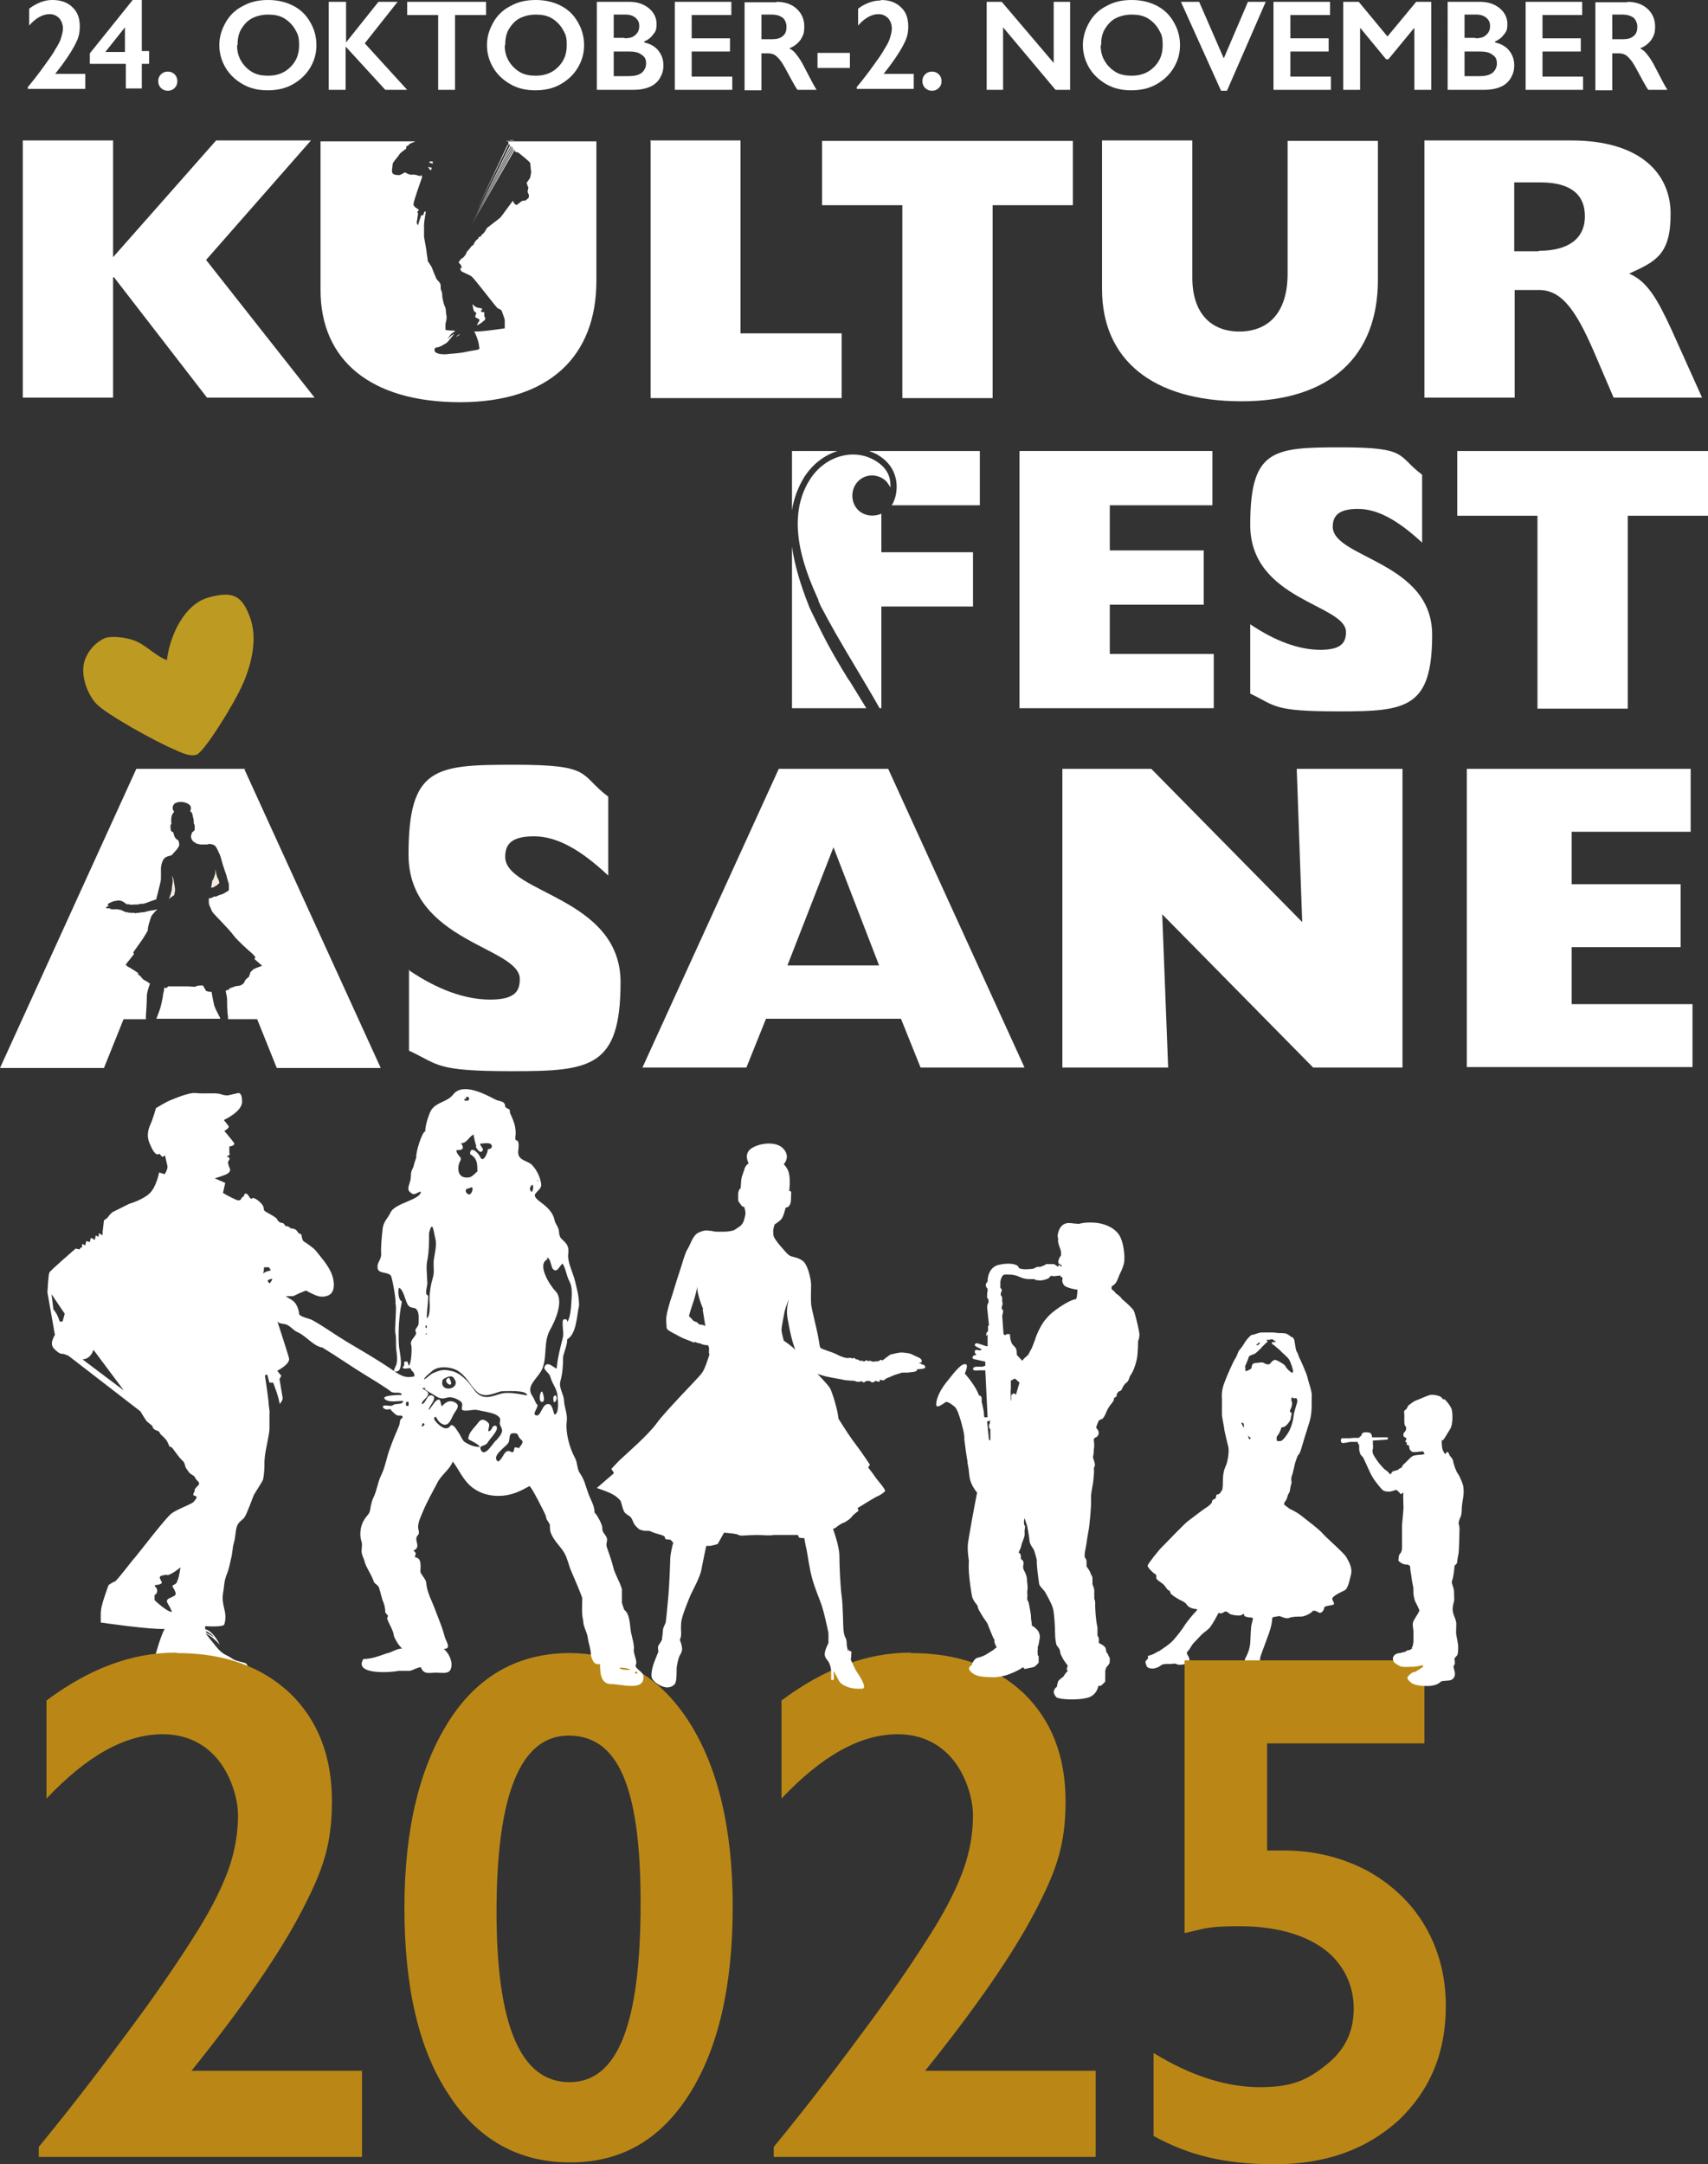<?xml version="1.0" encoding="UTF-8"?>
<svg id="Layer_1" xmlns="http://www.w3.org/2000/svg" version="1.1" viewBox="0 0 374.6 474.6">
  <rect x="0" y="0" width="374.6" height="474.6" fill="#333333" stroke="none"/>
  <!-- Generator: Adobe Illustrator 29.8.2, SVG Export Plug-In . SVG Version: 2.1.1 Build 3)  -->
  <defs>
    <style>
      .st0 {
        fill-rule: evenodd;
      }

      .st0, .st1 {
        fill: #fff;
      }

      .st2 {
        fill: #ba8716;
      }

      .st3 {
        fill: #bd9b23;
      }

      .st4 {
        fill: #f5ecdf;
      }
    </style>
  </defs>
  <path class="st1" d="M281.8,330.1c-.5-.4.2-.9.4-1.4.2-.5.2-.9.5-1.3s.2-1,.4-1.6.2-1,.1-1.2c0-.2,0-.5.1-.9.2-.3.7-2.8.8-3.1.2-.3.3-1.2.7-1.6s.7-1.7.8-2c.1-.4.9-3,1.6-5.2s.4-4.6.5-5.6-.7-3-.9-4c-.2-1-1.8-4.5-1.9-4.6,0,0-.3-1-.5-1.2s-.4-1.8-.5-2.4c-.1-.5-.4-.8-.6-.8s-.2-.2-.9-.6c-.7-.4-1.7-.2-2.2-.3-.5,0-.6-.1-.8-.1h-2.6c-.8,0-1.7.5-2.1.5s-.8.6-1.2,1c-.4.5-.8,1.2-1,1.5s-.8,1-.9,1.2-.3,1-.8,1.7c-.4.7-1.6,3.3-2.3,5.2-.7,1.8-.5,3.2-.5,3.5v3.3c0,.9.5,2.8.5,3.2s.7,3.2.9,4c.2.9-.1,2.8-.2,2.9,0,0,0,.5-.5,1.6s-.5,2.7-.5,3.1,0,1.6-.2,1.9-.5.9-.9.9-.4.4-.4.6-.3.5-.5.5-.4.3-.4.6-.9,1-1.4,1.3-3.1,2.3-3.9,2.9-5,5-5.6,5.6c-.7.6-3.1,3.7-3.2,4.1-.1.4,1.2,1.6,1.5,1.8.3.1.5.3.4.8s.9,1,1.4,1.4,1,1.3,1.2,1.4c.2,0,.5.3.5.6s1.4,1.2,2,1.5,1.3.6,1.6,1.1c.3.5,1,.8,1.6.9.6,0,.7.2.7.2,0,0-.4.5-.8.9s-1.9,2.3-2.1,2.7c-.2.4-1.5,2.1-2.3,3s-1.9,1.6-2.2,1.8c-.3.2-1,.7-1,.7h0c0-.1-.8.4-1.2.6s-.8.3-1.1.4c-.3,0-.1.2-.1.4s0,.2-.4.6,0,.9.1,1.3c.2.4.8.5,1.3.5s1.4-.3,1.8-.7c.5-.4,1.6-.3,2.1-.3s.9-.2,1.3,0c.4.3,1.8.2,2.5-.3s.2-1.3,0-1.6c-.2-.3-.3-.7,0-.9.3-.2.9-1.4,1.2-1.7s1.4-1.5,1.9-2,1.3-.9,1.9-1.7,1.6-2.7,1.7-2.9.3,0,.6,0,.6-.3.9-.4.8.3,1,.5,2.3.6,2.7.2c.4-.4.5,0,.5.2s.9.4,1.4.4.5.3.5.3c0,0-.1.5-.3,1.2-.2.7-.2,2.7-.3,4.1-.1,1.4-.7,2.7-1,3.2s-.2,1.1-.2,1.1c0,0,0,.3-.2.5s-.2.8-.2,1,0,.7.1,1.1-.2,1.5,0,2.7,1.6,1.3,2.2,1.2c.7,0,1.8-.7,2-1.3.2-.6,0-1.9,0-2.4s-.6-2.2-.6-2.5,0-1.2.2-1.8c.2-.6,1.3-3.5,1.8-4.9s.7-2.6.7-3,.1-.6.3-.6,1-.2,1.3-.2,1.4.7,2.1.4,2-.3,2.7-.3,2.1-.7,2.4-1.1.9-.1,1.4.2c.5.3,1.1-.3,1.2-.9,0-.5.6-.5,1.6-.7,1.1-.1.3-.8.2-1.3-.2-.6,1.8-1.5,2.6-1.9.8-.3,1.1-1.9,1.5-3.5s-.6-3-1-3.8-4.2-4.1-5.1-5.1c-.8-1-3.8-3.2-4.9-4.1-1.2-.9-2.4-1.4-2.4-1.4,0,0-.7-.5-1.2-.9h0ZM273,299.8c.2-.4.8-1.9.9-2.3.2-.3,1.1-.5,1.4-.7s.9-.8,1.2-1.1c.2-.3,1.1-1.1,1.4-1.4.3-.2-.2-.5-.2-.5h.6c.4,0,.6-.2.7-.1.2,0,.9.6.9.6h-.6c-.6,0-.3.5-.2.5s.6.4.8.6c.2.2.8.6,1.2,1.1.4.4,1.2,1,1.6,1.6s.9,2.3.9,2.5-.1.6-.3.4c-.2-.1-1.1-.8-1.3-1.3-.2-.5-1.4-1.1-2-1.4s-1.1.3-1.4.7c-.3.4-1.1.1-1.4-.1-.3-.3-1.3,0-1.9,0s-.8.6-.8,1-1.3.8-1.3.8c0,0-.2-.4,0-.9h-.2ZM283.4,306.4s.4.4.7.2c.3-.2.5.5.4.9s-.7,2.2-.8,3c0,.8-.5,2.4-.9,3.2-.4.8-1.4,2.2-1.9,2.3-.4,0-.9.1-.9-.2v-.7c0-.1.2-.2.6-.9.3-.7.4-.9.4-1.1s.4,0,.8-.3c.4-.2,1.3-1.3,1.3-1.8s.4-1.2,0-1.3c-.3,0-.2-.5,0-.8s.4-1.3.2-1.6,0-.8,0-.8h0ZM273.7,314.8s.3.4.5.4,0,.5-.2.4c-.1-.1-.3-.6-.3-.8h0ZM272.3,311.9l.5.3v.9c0,.1-.4-.8-.5-.9v-.3h0ZM275.5,294.8s.3,0,.4-.2c0-.2.5-.2.5-.2,0,0-.4.6-.6.6s-.3-.2-.3-.2h0Z"/>
  <g id="Layer_2">
    <g id="Layer_1-2">
      <path class="st1" d="M5,30.8h19.8v25.6l22.6-25.6h20.8l-23,26.2,23.8,30.2h-23.6l-20.4-26.4h-.2v26.4H5s0-56.4,0-56.4Z"/>
      <path class="st1" d="M142.6,30.8h19.8v42.3h22.2v14.2h-41.9V30.9h-.1Z"/>
      <path class="st1" d="M180.3,45v-14.1h55v14.1h-17.6v42.3h-19.8v-42.3h-17.6,0Z"/>
      <path class="st1" d="M302.2,61.4c0,16.6-10.3,26.6-29.9,26.6s-30.6-9.2-30.6-24.6V30.8h19.8v30.1c0,7.9,4.2,11.8,10.3,11.8s10.6-3.8,10.6-12.7v-29.1h19.8v30.5h0Z"/>
      <path class="st1" d="M312.4,30.8h32.2c15.2,0,21.8,7.3,21.8,16.1s-3.1,10.4-9.1,13.1c4,1.7,6.2,5.6,9.3,12.3l6.7,14.9h-19.4l-3.6-8.4c-4.1-9.7-7.3-15.2-12.7-15.2h-5.4v23.6h-19.8V30.8ZM337.5,55c6.4,0,10.1-2.6,10.1-7.6s-3.5-7.4-9.7-7.4h-5.8v15.1h5.4Z"/>
      <path class="st1" d="M223.6,98.9h42.3v11.9h-22.5v9.9h20.6v11.9h-20.6v10.8h22.8v11.9h-42.6v-56.4h0Z"/>
      <path class="st1" d="M274.2,136.9c5.5,3.7,10.7,5.6,15.4,5.6s5.6-1.7,5.6-3.9c0-6.1-21-6.9-21-23.5s5-17,19.9-17,12.2,1.8,17.8,6v14.9c-5.5-5.1-9.9-7.4-14.1-7.4s-5.5,1.5-5.5,3.9c0,6.9,21.8,7.6,21.8,23.7s-5.7,16.8-20.4,16.8-13.8-1.2-19.5-3.9v-15.3h0Z"/>
      <path class="st1" d="M319.6,113.1v-14.2h55v14.2h-17.6v42.3h-19.8v-42.3s-17.6,0-17.6,0Z"/>
      <path class="st1" d="M89.6,212.7c6.3,4.3,12.4,6.5,17.9,6.5s6.5-1.9,6.5-4.5c0-7.1-24.4-8.1-24.4-27.3s5.8-19.7,23.2-19.7,14.1,2.1,20.6,7v17.3c-6.3-5.9-11.4-8.6-16.3-8.6s-6.3,1.7-6.3,4.5c0,8,25.3,8.8,25.3,27.5s-6.6,19.5-23.7,19.5-16-1.4-22.7-4.5v-17.8h-.1Z"/>
      <path class="st1" d="M170.8,168.6h24l29.9,65.5h-22.8l-4.3-10.7h-29.6l-4.3,10.7h-22.8l29.9-65.5h0ZM192.8,211.7l-10-25.9-10.1,25.9h20.1Z"/>
      <path class="st1" d="M232.9,168.6h19.6l33.1,33.6-1.2-33.6h23.2v65.5h-19.6l-33.1-33.6,1.3,33.6h-23.2v-65.5h0Z"/>
      <path class="st1" d="M321.7,168.6h49.1v13.8h-26.1v11.5h23.9v13.8h-23.9v12.5h26.5v13.8h-49.5v-65.5h0Z"/>
      <path class="st1" d="M100.8,73.5v-.2s-.5.2-.8.6c.4-.2.8-.5.8-.5h0Z"/>
      <path class="st1" d="M94.5,37.4l.2-.6-.8-.2c0,.2.6.8.6.8h0Z"/>
      <path class="st1" d="M94.8,35.4h-.5l-.2.3s.7,0,.8.3v-.6h-.1Z"/>
      <path class="st1" d="M112.6,30.8h-1.1v1h-.2l-6.7,14.2,6.9-14.2.3-.2v.4h0l-7.3,14.9,7.6-15h0v.4l-8,15.5,8.3-15.7h0v.4l-8.7,16.2,8.9-16.2h0v.4h0l-9.3,16.6,9.6-16.7v.4c.3,0,.3.2.3.2h.4s2.7,2.1,2.7,2.4.2,2,.2,2l-.8,4.3s.3.5.3.8,0,.5-.3.7c-.2.2-.4.3-.5.4h-.4c-.2,0-.5.2-.5.2l-7.5,5.8s-.5.9-.7,1.1-.3.3-.5.4c0,0,0,.2-.2.4-.2,0-.4,0-.5.3,0,0,0,.2-.2.3-.2,0-.3.3-.5.5s-.4.8-.4.8c0,0,0-.2-.4.2-.3.4-.6.8-.9,1.1s-.2.6-.5.9-.2.4-.6.6-.3.3-.5.5-.4.4-.2.6c.2.2.5.5.4.5s.4.5,0,.6,0,.3,0,.6c.3.3,1.7.8,2.3,1.2.6.5,3.2,3.9,3.7,4.5s1.9,2.5,2.2,2.6c.3,0,.7.4.7.4,0,0,.6,1.6.7,2v1.9s-5.2.8-6.7.7c.5.8.9,2.2,1,2.7,0,.5.3,1.1,0,1.2-.4.2-1.7.3-3,.6s-3.6.4-4.2.5c-.6,0-1.3,0-1.8-.2s-.6-.3-.7-.6c0-.3,0-.6.4-.7.4,0,.9-.2,1.4-.5.4-.3.8-.3,1.4-1.1.7-.8,1.1-1.4,1.1-1.4,0,0-.7.3-1.4,1.2.4-.9,1.1-1.6,1.5-1.6v-.3s-1.9,0-2-.2v-1.1c0-.5.4-1.2.2-2.1s0-1.2-.3-1.8c-.3-.7-.3-.8-.5-1.7-.2-.9,0-1.2-.3-1.8s0-1.2-.3-1.7-.6-.6-.8-1c-.2-.4-.8-1.9-.9-2.2,0-.3-1-1.6-1-1.7,0-.6-.2-1.5-.2-1.5,0,0,0-.4-.2-1.5-.2-1-.3-1.8-.4-2.3v-2.7c0-.5.4-2.8.4-2.8h-.3l-.3.8h-.4s-.6,1.6-.7,2.2c-.3-.3-.3-.6-.3-.6l.3-2-.2-.3.4-.5s-1.4-.7-1.2-1.3c0-.6,1.9-5.9,1.9-5.9l-.3-.5s0,.4-.2.3c-.2,0-.9-.3-1.2-.3h-.9c-.3,0-1.2-.5-1.2-.5,0,0-.8.5-1.2.6-.4,0-1.2,0-1.5-.4-.3-.5,0-1.3,0-1.8s.2-.6.7-1.3c.6-.7.7-.9.9-1.2.3-.3,1.1-.9,1.1-.9,0,0,.2,0,.3-.3,0-.3,0-.5.2-.5s.3-.2.4-.3c0,0,.3-.3.5-.3s.4-.3.5-.2c0,0,.2,0,.3-.2h-20.7v32.6c0,15.4,11,24.6,30.6,24.6s29.9-10.1,29.9-26.6v-30.6h-19.8l1-.3h.6,0Z"/>
      <path class="st1" d="M116.1,41s.2-.6.3-.8c0-.2.3-.5.3-.5l.2-1.6-1.4,2,.3.9h.3,0Z"/>
      <path class="st1" d="M104.9,67.5c-.5,0-1.3-.8-1.3-.8,0,0,.2,1.2.3,1.3,0,0,0,.3.4.5s0,.3,0,.7c-.2.4,0,.4.6.7s0,.6-.3,1.4c.5,0,1.8-1.2,1.8-1.2v-.5s-.2-.2-.2-.3v-.6c.2-.2,0-.2-.5-.3-.4,0-.2-.2,0-.5s-.3-.3-.7-.4h-.1Z"/>
      <path class="st1" d="M112.5,44l-3.1,4.2,4.2-3.2c-.9,0-1.1-1-1.1-1h0Z"/>
      <path class="st1" d="M176.4,104.6c1.8-2.8,4.4-4.8,7.3-5.7h-10v13c.4-2.6,1.3-5,2.7-7.3h0Z"/>
      <path class="st1" d="M186.2,149.2c-4.4-7.1-5.8-10.1-8.3-15.2,0,0-.4-.8-.6-1.4-1.7-4.3-3-8.5-3.6-12.7v35.4h16.3l-3.8-6.2h0Z"/>
      <path class="st1" d="M190.6,98.9c.8.3,1.6.6,2.3,1.1,4.8,3.1,4.1,8.4,2.8,10.6,0,0-.1.2-.2.2h19.4v-11.9s-24.3,0-24.3,0Z"/>
      <path class="st1" d="M193.4,112.6c-1.5.7-3.2.6-4.5-.2-1.9-1.2-2.6-3.9-1.3-6.1,1.4-2.2,4.1-2.6,6.1-1.3.8.5,1.1,1.1,1.6,1.9,0-1.4,0-3.8-3.2-5.8-4.6-2.9-11.1-1.3-14.5,4.1-5.9,9.3-.4,21.2,1.9,26.4v.2s.4.8.5,1.1h0c2.4,4.5,3.2,6,9.3,16.2,1.3,2.2,2.5,4.2,3.6,6.2h.4v-22.3h20.1v-11.9h-20.1v-8.5h0Z"/>
      <path class="st4" d="M37,197.2c.4-.4,1.2-.9,1.2-.9,0,0,.2-.9.2-1.2s-.2-1.4-.3-1.9c0-.5-.4-1.2-.4-1.2.4,1.5,0,2,0,2.7s-.3,1.5-.7,2.6h0Z"/>
      <path class="st4" d="M46.6,192.9l-.3,1.8s.2-.1.4-.1.2-.1.4-.2c0-.1.3-.1.4-.2l.3-.3.3-.2s0-.6-.4-1.2c-.2-.5-.4-1.5-.5-1.9v1c-.2.7-.5,1.4-.5,1.4h-.1Z"/>
      <path class="st4" d="M47.2,190.6v-.2.2Z"/>
      <path class="st1" d="M36.6,216.6c0,.1-.6,0-.6,0,0,0,0,.8-.2,1.2,0,.4-.3,2-.6,3.1-.3,1-.7,1.9-.9,2.5h14c0-.3-.2-.5-.3-.7-.3-.7-1-1.8-1.1-2.6-.2-.8-.5-2.6-.5-2.6h-.4c-.2,0-.8-.2-.8-.2l-.7-1.2s-1.4,0-1.5.2-1,0-1.9,0h-4.3v.2h-.2Z"/>
      <path class="st1" d="M53.9,168.6h-24L0,234.2h22.8l4.3-10.7h4.9v-.8c.1-1.1.2-3.2.2-4.2s.7-2.8.7-2.8c0,0-.2-.1-.3-.2,0,0-.6-.4-.8-.5-.2,0-.7-.5-.8-.7-.1-.2-.7-.6-.7-.6v-.3c.1,0-1.8-1.2-2-1.3-.2,0-.6-.4-.7-.5s.8-1.1,1.1-1.5c.3-.4.7-.9.7-.9l-.2-.3s.8-1.2,1.4-2,1.1-1.6,1.8-2.8c0-1,.6-2.6.8-3.2.3-.5,1.3-1.5,1.3-1.5,0,0-.5.1-.8.2-.3,0-1.8.3-1.9.4-.1,0-.9.1-1,.1s-.2,0-.4.1h-.5c-.1,0-.2.2-.3,0h-.4c0-.1-.2-.1-.3,0-.1.1-.4-.1-.4-.1,0,0-.2,0-.3.1-.1,0-.1-.2-.1-.2,0,0-.2,0-.3.1-.2,0-.3-.2-.5-.2s-.1,0-.2-.1c0,0-.3-.1-.4-.2s-.2,0-.4-.1c-.2,0-.4-.1-.4-.1h-1.4c-.4,0-.3-.2-.3-.2h-.5c-.2,0-.3,0-.4-.1s0-.2.2-.3c.2,0,.5-.2.5-.2h-.3c-.1,0-.1-.1,0-.3,0-.2.4-.3.8-.5s.7-.2,1.2-.3,1.1.1,1.2.2c.1,0,.9.6.9.6h.5c.1.1.6.1.7.1h.3c.2-.2.3,0,.4,0,.1-.1.3-.1.5,0,.2-.2.4-.1.4-.1,0,0,0-.1.2-.1h.6s.8-.2,1.2-.4c.5-.2,1.5-.5,1.7-.6,0-.1,0-.3.3-1.3.2-1,.7-2.5.7-3.3v-2.1c0-.6.2-1.5.6-2.1.4-.6,1.3-.7,1.6-.8s.5-.5.9-.9.5-.6.7-.9c.2-.3.2-.4.2-.7s-.2-.8-.2-.8c0,0-.5-.3-.7-.6s-.4-1.2-.4-1.2c0,0-.2,0-.4-.2s-.2-.6-.2-1.1,0-.5.2-.4c-.2-1.9.2-2.3.6-2.8-.4-.4-.5-1.1,0-1.7.7-.6,2.1-.6,3.1,0s.4,1.6.4,1.6c.5.3.5.6.6,1.2.2.5.2,1,.2,1.5,0,0,.2.3.2.5v.7c0,.2,0,.3-.3.5-.2.3-.3.2-.3.2,0,0,0,.4-.2.7,0,.3,0,.7.2.9,0,.1.2.4.4.5s.4.3.6.4c0,0,.8.2,1,.2h.9c.3,0,.5,0,.7-.1.3,0,.5-.1,1.2.2.6.3.9,1.3,1.1,1.7.3.4.6,1.7.8,2.4s.8,2.4.9,2.7c0,.2.4,1.4.5,1.8v1.2c0,.2-.3.4-.6.5-.2.2-.8.5-1.2.6s-.8.3-1,.4-.2,0-.2,0h-.3c0,.1-.3.2-.5.3-.3.1-.6.1-.6.1v.9s0,.5.3,1c.2.5.2.6.5,1.1s3.7,3.8,4.6,5.1c.9,1.2,3.5,3.5,4,3.9.4.4.8.8.8.9s-.2.4-.2.4l1.7,1.5s-1.2.4-1.6.6-.3.2-.6.4c-.2.2-.3.4-.4.4,0,.1-.2.8-.3,1-.2.2-.4.3-.6.5-.2.2-.2.3-.4.6,0,.3-.3.4-.5.6s-.8.3-.8.3c0,0-.5,0-.7.1s-.7.2-.8.3c-.2,0-.3.1-.5.2s0,.1,0,.2-.2,0-.4.1h-.2s0,.1-.2.2c0,.2.3,1.3.3,1.7s0,2.7.2,3.9v.6h6.4l4.3,10.7h22.8l-29.9-65.5h0l.3-.2h0Z"/>
    </g>
  </g>
  <g>
    <path class="st1" d="M11.5,0c1.8,0,3.3.5,4.4,1.6,1.1,1,1.6,2.4,1.6,4.2s-.4,2.8-1.2,4.3c-.8,1.5-2.2,3.6-4.2,6.1h6.6v3.3H6.1v-.4c1.5-1.8,2.7-3.4,3.7-4.8s1.9-2.6,2.4-3.6c.6-.9,1-1.7,1.2-2.4s.4-1.3.4-2.1-.3-1.6-.8-2.2c-.6-.6-1.3-.9-2.1-.9-1.5,0-3,.8-4.5,2.5V1.9c1.6-1.2,3.3-1.9,5-1.9h.1Z"/>
    <path class="st1" d="M31.1,0v11.2h1.6v2.8h-1.6v5.4h-3.5v-5.4h-7.9v-2.3L29.1,0h2ZM27.4,6l-4.3,5.4h4.3v-5.4h0Z"/>
    <path class="st1" d="M36.8,15.7c.6,0,1.1.2,1.5.6s.6.9.6,1.5-.2,1.1-.6,1.5c-.4.4-.9.6-1.5.6s-1.1-.2-1.5-.6-.6-.9-.6-1.5.2-1.1.6-1.5c.4-.4.9-.6,1.5-.6Z"/>
    <path class="st1" d="M58.8,0c2,0,3.8.4,5.4,1.2,1.6.8,2.9,2,3.8,3.6.9,1.5,1.4,3.2,1.4,5.1s-.5,3.5-1.4,5-2.2,2.7-3.8,3.6c-1.6.9-3.4,1.3-5.5,1.3s-3.8-.4-5.4-1.3-2.9-2.1-3.8-3.6-1.4-3.2-1.4-5,.5-3.4,1.4-5,2.2-2.8,3.8-3.6c1.6-.9,3.4-1.3,5.5-1.3ZM52,10c0,1.3.3,2.4.9,3.4s1.4,1.8,2.4,2.4c1,.6,2.2.8,3.5.8,2,0,3.6-.6,4.9-1.9s1.9-2.8,1.9-4.8-.3-2.4-.9-3.5c-.6-1-1.4-1.8-2.4-2.4s-2.2-.8-3.5-.8-2.5.3-3.5.8-1.8,1.4-2.4,2.4c-.6,1-.8,2.2-.8,3.5h-.1Z"/>
    <path class="st1" d="M75.9.4v8.9h0L83,.4h4.2l-7.2,9.1,9.3,10.2h-4.8l-8.7-9.5v9.5h-3.7V.4s3.8,0,3.8,0Z"/>
    <path class="st1" d="M106.6.4v2.9h-6.8v16.4h-3.7V3.3h-6.8V.4h17.4,0Z"/>
    <path class="st1" d="M117.5,0c2,0,3.8.4,5.4,1.2,1.6.8,2.9,2,3.8,3.6.9,1.5,1.4,3.2,1.4,5.1s-.5,3.5-1.4,5-2.2,2.7-3.8,3.6c-1.6.9-3.4,1.3-5.5,1.3s-3.8-.4-5.4-1.3-2.9-2.1-3.8-3.6-1.4-3.2-1.4-5,.5-3.4,1.4-5,2.2-2.8,3.8-3.6c1.6-.9,3.4-1.3,5.5-1.3ZM110.7,10c0,1.3.3,2.4.9,3.4s1.4,1.8,2.4,2.4c1,.6,2.2.8,3.5.8,2,0,3.6-.6,4.9-1.9s1.9-2.8,1.9-4.8-.3-2.4-.9-3.5c-.6-1-1.4-1.8-2.4-2.4s-2.2-.8-3.5-.8-2.5.3-3.5.8-1.8,1.4-2.4,2.4-.8,2.2-.8,3.5h0Z"/>
    <path class="st1" d="M138,.4c1.8,0,3.2.5,4.3,1.4,1.1.9,1.7,2.1,1.7,3.4s-.2,1.7-.7,2.3c-.5.7-1.1,1.2-2,1.6v.2c1.3.3,2.4.9,3.1,1.8.7.9,1.1,1.9,1.1,3.2s-.3,2-.8,2.9c-.5.8-1.3,1.5-2.3,1.9s-2.1.6-3.4.6h-8.1V.4h7.1,0ZM137,8.4c1,0,1.8-.2,2.3-.7.6-.5.9-1.1.9-2s-.3-1.3-.8-1.8c-.5-.4-1.2-.7-2.1-.7h-2.7v5.1h2.4ZM137.8,16.7c1.3,0,2.2-.2,2.9-.7.6-.5,1-1.2,1-2.1s-.3-1.5-1-1.9c-.6-.5-1.5-.7-2.6-.7h-3.5v5.4h3.2Z"/>
    <path class="st1" d="M160.4.4v2.9h-8.7v5.1h8.4v2.9h-8.4v5.5h8.9v2.9h-12.6V.4h12.5,0Z"/>
    <path class="st1" d="M170.3.4c1.8,0,3.3.5,4.4,1.5,1.1,1,1.7,2.3,1.7,3.9s-.3,2-.8,2.9c-.6.8-1.4,1.5-2.5,1.9.6.3,1.2.8,1.6,1.4.5.6,1.1,1.5,1.8,2.9,1.2,2.3,2,3.9,2.6,4.8h-4.2c-.3-.4-.7-1.1-1.2-2-1.1-2-1.8-3.4-2.3-4.1s-1-1.2-1.4-1.5c-.5-.3-1-.4-1.6-.4h-1.4v8.1h-3.7V.5h7,0ZM169.4,8.6c1,0,1.7-.2,2.3-.7s.8-1.2.8-2-.3-1.5-.8-2c-.6-.4-1.3-.7-2.4-.7h-2.3v5.4h2.4Z"/>
    <path class="st1" d="M186.4,11.6v3.3h-7.1v-3.3h7.1Z"/>
    <path class="st1" d="M193.2,0c1.8,0,3.3.5,4.4,1.6,1.1,1,1.6,2.4,1.6,4.2s-.4,2.8-1.2,4.3-2.2,3.6-4.2,6.1h6.6v3.3h-12.5v-.4c1.5-1.8,2.7-3.4,3.7-4.8s1.9-2.6,2.4-3.6c.6-.9,1-1.7,1.2-2.4s.4-1.3.4-2.1-.3-1.6-.8-2.2c-.6-.6-1.3-.9-2.1-.9-1.5,0-3,.8-4.5,2.5V1.9c1.6-1.2,3.3-1.8,5-1.8h0Z"/>
    <path class="st1" d="M204.4,15.7c.6,0,1.1.2,1.5.6s.6.9.6,1.5-.2,1.1-.6,1.5c-.4.4-.9.6-1.5.6s-1.1-.2-1.5-.6-.6-.9-.6-1.5.2-1.1.6-1.5c.4-.4.9-.6,1.5-.6Z"/>
    <path class="st1" d="M219.7.4l11.4,13.4V.4h3.6v19.3h-3.2l-11.5-13.7v13.7h-3.6V.4h3.3Z"/>
    <path class="st1" d="M248.2,0c2,0,3.8.4,5.4,1.2,1.6.8,2.9,2,3.8,3.6.9,1.5,1.4,3.2,1.4,5.1s-.5,3.5-1.4,5-2.2,2.7-3.8,3.6-3.4,1.3-5.5,1.3-3.8-.4-5.4-1.3-2.9-2.1-3.8-3.6-1.4-3.2-1.4-5,.5-3.4,1.4-5,2.2-2.8,3.8-3.6c1.6-.9,3.4-1.3,5.5-1.3ZM241.4,10c0,1.3.3,2.4.9,3.4s1.4,1.8,2.4,2.4c1,.6,2.2.8,3.5.8,2,0,3.6-.6,4.9-1.9s1.9-2.8,1.9-4.8-.3-2.4-.9-3.5c-.6-1-1.4-1.8-2.4-2.4s-2.2-.8-3.5-.8-2.5.3-3.5.8-1.8,1.4-2.4,2.4c-.6,1-.8,2.2-.8,3.5h0Z"/>
    <path class="st1" d="M263,.4l5.4,12.4,5.3-12.4h3.9l-8.5,19.5h-1.3L259,.4h4Z"/>
    <path class="st1" d="M291.7.4v2.9h-8.7v5.1h8.4v2.9h-8.4v5.5h8.9v2.9h-12.6V.4h12.5,0Z"/>
    <path class="st1" d="M298,.4l6.3,7.6,6.3-7.6h3.3v19.3h-3.7V6.2h-.1l-5.6,6.8h-.5l-5.6-6.8h-.1v13.5h-3.7V.4h3.4Z"/>
    <path class="st1" d="M324.6.4c1.8,0,3.2.5,4.3,1.4,1.1.9,1.7,2.1,1.7,3.4s-.2,1.7-.7,2.3c-.5.7-1.1,1.2-2,1.6v.2c1.3.3,2.4.9,3.1,1.8s1.1,1.9,1.1,3.2-.3,2-.8,2.9c-.5.8-1.3,1.5-2.3,1.9s-2.1.6-3.4.6h-8.1V.4h7.1,0ZM323.6,8.4c1,0,1.8-.2,2.3-.7.6-.5.9-1.1.9-2s-.3-1.3-.8-1.8c-.5-.4-1.2-.7-2.1-.7h-2.7v5.1h2.4ZM324.4,16.7c1.3,0,2.2-.2,2.9-.7.6-.5,1-1.2,1-2.1s-.3-1.5-1-1.9c-.6-.5-1.5-.7-2.6-.7h-3.5v5.4h3.2Z"/>
    <path class="st1" d="M347,.4v2.9h-8.7v5.1h8.4v2.9h-8.4v5.5h8.9v2.9h-12.6V.4h12.5,0Z"/>
    <path class="st1" d="M356.9.4c1.8,0,3.3.5,4.4,1.5,1.1,1,1.7,2.3,1.7,3.9s-.3,2-.8,2.9c-.6.8-1.4,1.5-2.5,1.9.6.3,1.2.8,1.6,1.4.5.6,1.1,1.5,1.8,2.9,1.2,2.3,2,3.9,2.6,4.8h-4.2c-.3-.4-.7-1.1-1.2-2-1.1-2-1.8-3.4-2.3-4.1s-1-1.2-1.4-1.5c-.5-.3-1-.4-1.6-.4h-1.4v8.1h-3.7V.5h7ZM356,8.6c1,0,1.7-.2,2.3-.7.6-.5.8-1.2.8-2s-.3-1.5-.8-2c-.6-.4-1.3-.7-2.4-.7h-2.3v5.4h2.4Z"/>
  </g>
  <g>
    <path class="st2" d="M124.8,362.5c11,0,19.8,5,26.2,14.9s9.7,23.5,9.7,40.7-3.1,31-9.5,41.1-15,15-26.2,15-20.2-5-26.6-14.9c-6.6-9.9-9.7-23.7-9.7-40.9s3.3-30.8,9.7-40.9,15.4-15,26.6-15h-.2ZM108.9,419.2c0,25,5.3,37.4,16,37.4s15.6-13,15.6-39.3-5.3-36.7-15.8-36.7-15.8,12.8-15.8,38.7v-.2h0Z"/>
    <path class="st2" d="M199.7,362.5c10.3,0,18.5,2.9,24.8,8.8,6.1,5.9,9.2,13.8,9.2,23.7s-2.2,15.6-6.8,24.4-12.5,20.4-24,34.7h37.4v18.9h-70.6v-2.2c8.3-10.1,15.2-19.3,21.1-27.3s10.5-14.9,13.8-20.2,5.5-9.9,6.8-13.6,2-7.7,2-11.6-1.7-9.2-4.8-12.7-7.2-5.1-11.7-5.1c-8.3,0-16.7,4.8-25.5,14.1v-21.5c9.4-7,18.7-10.5,28.4-10.5h0Z"/>
    <path class="st2" d="M312.4,364v18.3h-34.5v23.5h3.7c6.6,0,12.7,1.5,18.2,4.4,5.3,2.9,9.7,7,12.7,12.1s4.6,11,4.6,17.6c0,10.3-3.5,18.5-10.3,25-7,6.4-16,9.7-27.2,9.7s-18.9-2-26.6-6.2v-18.2c8.1,5,16,7.5,23.3,7.5s10.6-1.7,14.7-5,5.9-7.3,5.9-12.3-2.2-9.9-6.8-13.2c-4.4-3.1-10.6-4.8-18.2-4.8s-7.7.6-12.1,1.5v-59.8h52.8l-.2-.2h0Z"/>
  </g>
  <g id="Layer_2-2">
    <path class="st1" d="M317.3,318.4s.2,0,.4.2c.1.3.3.7.4.8.1,0,.6.7.6,1s.3,1,.3,1.1.5,1.4.7,1.6.9,1.6,1.2,2.7c.2,1.1.1,2,0,2.6-.1.5-.3,2-.3,2.3s0,1.5-.3,2c-.2.4-.4,1.1-.4,1.3s.2.6.2,1.3-.1,4.7-.2,5.3c-.1.6-.3,1.5-.3,1.8s-.1.5-.3.7c-.2.1-.3.2-.3.4s-.2,2.4-.5,3c-.2.6,0,.8,0,.9s.4.9.4,1.7.1,1.6,0,2.1c-.2.5-.3,1.3-.3,1.7s.1.9.3,1.4.5,1.2.5,1.8-.1,2.1,0,2.4c0,.3.5,2.1.4,2.9,0,.8,0,1.4-.3,1.7-.3.3-.5.5-.5.7s.2,1,0,1.2c-.1.3-.2.3-.2.3v.3c0,.2.3.9.3,1.5s-.4,1.3-1.2,1.4c-.8.1-1.6.1-1.8.2-.2.1-.6.8-2.4,1-1.7.1-3.5-.1-4.2-.7s-1.1-1-.6-1.5.9-.8,1.1-.8.4-.1.6-.2,1.1-.7,1.4-.9c.2-.2,0-.3.1-.4s-.2,0-.3,0-1,.3-1.9.3-2.3.2-3-.2c-.7-.4-1.3-.7-1.4-1.4s.5-1.1.7-1.2.6-.2.8-.2.3,0,.4-.1.4-.1.5-.1.4-.1.6-.3c.1-.1.2-.1.4-.1s.7-.3.8-.4c0-.1-.1-.1,0-.3.2-.2.3-1.1.3-1.3v-2.3c0-.4-.4-1.4.1-2.3s1.3-2,1.2-2.2c-.1-.3-.8-1.7-1-2.1-.1-.4-.2-.8-.3-1.4,0-.5,0-1.7-.1-1.8,0-.1-.3-1.4-.3-1.7s-.3-1.8-.3-2.1,0-.6-.2-.7-.3-.2-.4-.2c-.2,0-.7,0-1.1-.2s-1-.6-.9-.8,0-1.1.3-1.3c.3-.3.5-.8.5-1.4v-4.9c0-.5.4-3.7.3-4.3,0-.6-.1-2.5,0-2.7,0-.3-.2-.1-.3,0s-.3.3-.5-.1c-.3-.4-.8-.7-.8-.7,0,0-.7.3-1.4.4-.7,0-1.4,0-1.9-.7-.5-.6-1.8-2-2.6-3.9-.8-1.8-1.2-2.6-1.3-2.8,0-.2-.6-.5-.7-1,0,0-.2-.5-.2-.9v-.9c0-.1-.3-.3-.3-.5v-.2h-1.5c0-.1-1.7.4-2,.2-.3-.2-.3-.9,0-1h1.9c0-.1,1.9-.1,1.9-.1,0,0,0-.1.1-.2s.4-.2.4-.4.2-.5.6-.6h.6s.6,0,.8.2c.2.2.3.5.3.7s0,.2.2.2h3.2s.1,0,.1.2,0,.2-.2.3c-.2,0-3.1.2-3.1.2v.7c0,.3.1.8,0,1.2-.2.4,0,.7,0,.9s.7,1.3,1.3,2.1c.6.7,1.2,1.4,1.4,1.5.2.1.8.6.9.8.1.2.4.2.4.1s.2-.5.5-.6c.3,0,.6-.2.8-.2s.5-.4.8-.5c.3,0,.2-.1.3-.3s.4-.6.6-.7l.9-.9c.3-.3.7-.7,1.1-.8s1.3-.2,1.6-.2.5-.1.5-.1h.1c.1,0,.2-.1,0-.3-.1-.2,0-.4-.6-.3-.5,0-1.7.3-2.1,0-.4-.4-.4-.3-.5-.8,0-.5-.2-.6-.3-.6s-.5-.2-.3-.3,0-.2,0-.3c-.1,0-.4-.1-.2-.4s.2-.3.1-.5c0-.2-.6-.2-.6-.6s0-.5.2-.7.4-.5.4-.8,0-.4-.2-.6-.2-.8-.2-1.2v-1.4c0-.3-.2-.7.2-.9.4-.2.5-.8.7-1,.3-.2,1.1-.9,1.7-1.1s2.5-1.1,3.1-1.2,2.1.1,2.5.6.3.4.5.3c.2,0,1.5,1.5,1.7,2.3s.3,3.1-.3,4.2c-.7,1.1-1.5,2.5-1.6,2.5s-.3,0-.3.2,0,1.3.2,1.9.6,1,.6,1h0l.3-.5h0Z"/>
    <path class="st1" d="M12,292.5l-1.6-9.1s.2-3.7.4-4.3c.2-.5,5.8-5.3,5.8-5.3l.9.2s0-.6.5-.4v-.8c.1,0,.7.3.7.3h0l.2-.9h.3l.5.2.2-.9h.3c0,.1.6.4.6.4l.2-1,.3.2.6.2h-.3c0-.1.1-.9.1-.9l.6.4h.5c0,.1-.3,0-.3,0v-.6l.3-2.6s.5-.3.8-.6c.2-.3.8-1.1,1.3-1.3.4-.2,3.4-1.7,3.4-1.7,0,0,2.8-.8,4.4-2.2,1.6-1.4,2.2-4.7,2.2-4.7l1.2.4s.8-1.1.6-1.9c-.2-.8-.5-2.2-.5-2.2l-.6.3s-.4-.4-.6-.7c-.9.7-1.7-1.1-2.2-2.3s-.5-2.3,0-3.7c.7-1.4,1.4-4,1.4-4,0,0,2.3-1.4,3.1-1.7s4.1-1.8,5.7-1.6c1.6.2,4.2-.1,5.3.2,1.1.4,1.7.3,1.7.3l2.2-.5s.9-.3.9,1.9-4,4-4,4c0,0,.6.8,1,1.3.4.4-.9,1.1-.9,1.1,0,0,1.7,2,2.1,2.6.4.7-1,.8-1,.8v1.4c.2.5,0,.5-.6.8,1,.3.6.7.4,1-.2.4,0,.8.2,1.4.3.6.2.9-.3,1.3s-2.9,1.1-2.9,1.1l2.3,1-.5,2.2s1.7,1,2.9,1.5,1.1-.6,1.4-.6.3-.5.5-.7.6,0,1,.7.6.2.8.2.8.2,1.7,1.1.5,1.4.8,1.7c.4.4,2.5,1.3,2.8,1.9.2.6.9.8,1.2.8s.7,1,.9.7c.2-.2.7.5,1.1.5s.9.2,1.1.5.5.7.8.7.2.5.4,1.1c.2.6.6.7.6.7,0,0,1.7,1.1,2.3,1.8.6.7.8,1,2,2.5.8,1.1,1.3,2,1.6,2.8.4,1.1.7,2.9,0,3.9-.6,1-2.3,1.1-3.1.8-.8-.2-2.6-1.2-2.6-1.2,0,0-2,.8-2.5,1.1-.5.3-1.3,0-1.8.2-.5.1-2,.5-2.5.7s-.4-.7-.4-.7l-.5,1.1s3.7,11.2,4,12.5c.2,1.3-2.6,2.7-2.6,2.7l.9,1.1-.4.7.7,4.2s0,.6-.7,1.3c0-1.2-1.4-4.7-1.4-4.7h-.8c0,.1-.5-1.8-.5-1.8l-.5.2s.7,4.7.8,5.8c0,1.1.3,1.7.2,2.8v2.9c0,1.2-.4,2.7-.8,4.9-.4,2.2-.3,3.2-.3,3.2,0,0,0,1.8-.3,3.2,0,.3-1.9,3.1-2.1,3.6-.2.5-1.4,3.8-1.9,4.6-.5.8-1.3,1-1.7,2-.4,1.1-.3,2.3-.7,3.7s-.2,1.9-.7,3.8c-.4,1.9-.5,2.2-1,3.5-.5,1.4-.4,2.2-.7,3.9-.3,1.7.4,3.4.5,4.4s0,1.6-.2,2.3c-.2.7-4.2.4-4.2.4v.7c.8,0,2.3,1.4,3.2,3.4-1.6-1.9-3.1-2.5-3.1-2.5,0,0,1,1.3,2.4,3s2.2,1.7,3.1,2.3c.9.7,2.1.9,2.9,1.1.8.2.9.8.8,1.4,0,.6-.3.8-1.4,1.3-1.1.4-2.5.6-3.8.5s-6.1-.4-8.8-1-5.5-1-6.2-1.3c-.8-.4-.3-1.6,0-2.6s1.1-4,2-5.7c-3.1.2-14-1.4-14-1.4v-1.9s0-1.1.3-2c.2-1,1.4-4.3,1.4-4.3,0,0,.8-.6,1.4-.8.5-.2,3.5-4.3,4.6-5.5,1-1.2,6.5-8.4,7.8-9.4,1.3-1,4.4-2,4.9-2.6s1-1.1.2-1.3c-.8-.1.2-1.1,0-1.2s.4-.7.8-1.1c.4-.4,0-.8-.4-1.2-.4-.4-.2-.7-1-1.1-.8-.5-.7-.7-1.2-1.3-.5-.7-.2-1.3-1-1.9-.7-.7-1.3-1.6-1.9-2.4-.6-.8-.8-.5-.8-.5,0,0-.5-1.3-.8-1.6-.4-.4-.6-.7-1-1s-.2-.4-.5-.7c-.2-.3-.8-.3-1.1-.6-.4-.3-.2-.5-.5-.8-.2-.2-.5-.4-1-.8-.4-.4-1.5-2.3-1.5-2.3l-15.8-12.2s-.7-.3-1.1-.4c-.5,0-.7-.1-.9-.2s-.6-.4-1-.8-.7-.8-.6-1.6c.1-.7.7-1.7.7-1.7h-.3.2ZM58.4,282.2s1.4-1.3,1.3-1.8l-1.7.5.5,1.3h0ZM59.4,278.6l-.4-.7h-1.1c0,.1,0,.8-.2,1.4.4-.5,1.7-.7,1.7-.7h0ZM45.2,358s.9.5,1.7,1c-.7-.9-1.7-1.3-1.7-1.3v.3ZM36.6,345.3c-1,.2-1.8.2-1.5.9.3.7.7.9,0,1.2-.8.3-1.5,0-1,.6.5.5.4,1,.3,1.2,0,.3-.5.6-.5.6v1.1s2.6,2.5,3.8,2.6c-.5-1.7-1.8-2.4-.6-3s1.7-.6,1.3-1.5c-.3-.9-1-1.2-.2-1.5.8-.4.6-.8.8-1.1.2-.3.6-2.7.6-2.7,0,0-1.8,1.5-2.8,1.7h-.2ZM27,304.7l-6.5-8.7s-.5,2-2.4,2.1l8.9,6.7h0ZM13,289.8h.7c0,.1.5-1.7.5-1.7l-2.9-4.3.4,3.3s.4.5.7,1,.7,1.7.7,1.7h0Z"/>
    <path class="st1" d="M134.6,322.9s-.5-.7-.5-.8c0,0,.9-1,1.7-1.8.9-.9,6.4-5.6,8.3-8.3,1.9-2.6,8.9-9.7,9.6-10.6.7-.9.7-1.1,1.2-2.3.4-1.1.7-2.1.7-2.1,0,0-.2-.3-.1-.7v-.8l-.2-.5s-.7,0-1.3-.2c-.5-.3-.7-.2-1-.3-.3-.1-.4-.2-.6-.2s-.1.2-.5,0-1.3-.5-2-.8-1.9-1-2.5-1.3c-.5-.3-1.2-.6-1.2-1.1s-.2-1.7,0-2.6c.1-.9.8-3.3,1-3.8s1.3-4.3,1.8-5.7c.5-1.4,1.2-4.2,1.8-5.1s1.1-3,2.4-3.6c1.3-.6,1.9-.5,2.5-.4.6,0,.8.2,1.5.2h1.8c.5,0,1.8-.2,2.1-.4.3-.2.9-.6,1.2-.8.3-.2.7-.8.8-1.1.1-.3.4-1.3.4-1.8s-.3-1.4-.3-1.4c0,0-.3.2-.7-.4s-.6-.7-.6-1.1v-1.4c0-.3.3-1.2.5-1,.2-1,0-2.1.5-3.2.4-1.1.4-1.8,1.3-2.4,0,0-1.3-2.2.8-3.4s5.2-1.3,6.6,0c1.4,1.3,1.1,2.7.3,3.6.9,1,1.6,1.9,1.2,5.9.4,0,.5,0,.4.9,0,1,0,1.8-.4,2.3s-.8.4-.8.4c0,0-.4,1.9-.9,2.5s-1.5,1.2-1.5,1.2c0,0-.4,1-.3,1.7,0,.6,0,.9.4,1.5s.6.9,1.4,1.8c.8.9,1.3,1.6,1.9,1.9.6.3,2.5.4,3.3,1.7.8,1.3,1.2,3.3,1.3,4.5,0,1.2-.1,2.9,0,4.4.2,1.5,1.1,4.8,1.5,6.9.4,2,.3,2.4.6,2.7.3.3,2.6.9,3.5,1.4s2.2.9,2.5.8c.3,0,.6-.1.7,0,0,.2.3,0,.6,0s.4.3.4.3c0,0,.5-.1.8.3.3,0,.7-.1,1,.2.3-.2.5-.5.9-.1.3-.1.5-.2.7,0s1.1,0,1.4,0,.3,0,.4-.2c0-.2.7,0,.7,0,0,0,1.5-1.2,1.8-1.3.3,0,1.7-.5,2.6-.4.9.1,1.6.1,2.4.6.9.4,1.5.6,1.7,1,.1.4.1.5-.1.6h-.5s.7.4,1,.5c.3,0,.5.4.4.6s-.2.2-.8.3c-.6,0-1,.1-1,.1,0,0,.2.3-.5.5-.7.1-1.4.2-1.8.2h-1s-.5.2-.9.3c-.4.1-.6.2-.9.3s-.7.3-.9.4c-.2,0-.2.1-.5.2-.3,0-.6.5-.9.5s-.7-.2-.7-.2c0,0,0,.6-.3.5s-.7-.2-.7-.2c0,0-.5.5-.8.3s-.7-.3-.7-.3c0,0-.7,0-.9.3-.1.2-.4-.1-.6-.2-.2,0-.7.2-1,.1-.3,0-.4-.2-.7-.2s-1.8-.1-2.2-.2c-.3-.1-3.4-.6-4.1-.8-.7-.2-1.7-.5-1.7-.5,0,0,2.2,2.2,2.8,3.2.5,1.1,1.6,4.5,1.8,6.6,1.5,2.4,2.6,4.1,3.9,5.8,1.3,1.7,3,4.3,3,4.3l-.4.6s.9,1.1,1.5,2,2.4,2.8,2.2,3.2c-.2.3-1.1.9-1.6,1.1-.4.1-4.4,2.6-4.4,2.6l.2.6s-1.1.8-1.4,1.2c-.2.4-1.3,1.2-1.8,1.4-.5.1-1.6.9-1.8,1.1-.2.1-.6.3-.6.3,0,0,1.4,3.7,1.4,5.9s.2,6.6.5,8.8c.3,2.2.3,6.6.4,7.5.1.9.3,1.4.5,1.8s.2.8.2,1.2.2,1.4.4,1.6c0-.3,0-.5.1-.4v.3s.2,0,.4.1c.1.2.3.3.2.4h-.1v.8c0,.1-.1.4-.1.4,0,0,0,.4.3.9.2.4.7,1.6,1,2s2.4,3.5,1.3,3.7c-1.1.1-2.3,0-3.4-.4-1.1-.5-1.5-.7-2-1.7s-1-1.8-1-1.8c0,0,.2,1.8,0,2h-.5v-1.8c0-.6-.2-1.6-.6-2.2-.4-.6-.9-1-.8-1.8,0-.8.8-2.3.8-2.3v-2.2c-.4-2-1-4.5-1.4-5.8s-1.4-3.5-2.1-5.9c-.7-2.4-1.1-5.7-1.3-6.6-.2-.8-.5-2.5-.5-2.5,0,0-1.1,0-1.2-.2-.1-.3-.2-.5-.2-.5h-5.3c-1.2.2-1.9,0-3.8,0s-3.6.3-3.9,0-3.2-.5-3.2-.5l-1.4,2.5s-1.1.3-1.6.4h-.9s-.8,3.7-1.1,5.4c-.4,1.7-1.7,4-2.4,5.5-.6,1.5-1.9,4.6-2,5.9s0,2,0,2.4-.1,1.1-.3,1.4c.2.5.5,1.3.5,2s-.4,1.2-.6,1.6c-.2.4-.6,2.1-.6,2.8s0,2.3-.2,2.8c0,.5-.9,1.4-2.2,1.2-1.3-.2-2.9-1.3-3.1-2.3-.1-.9.2-2,.3-2.3,0-.3,1.2-3.2,1.2-3.2,0,0-.2-1.2,0-1.3,0-.1.7-1,.8-1.4,0-.4.2-1.4.2-2s.4-1.1.6-1.7c.1-.6.4-3.5.6-5.9.2-2.4.4-7.3.4-8.1s.5-3.2.7-3.5c-.3-.2-.4-.4-.5-.5,0-.2-.2-.1-.5-.2-.3,0-.7,0-.8-.2-.1-.3,0-.3-.2-.5-.3-.2-.6-.3-1-.4s-1.4-.4-1.8-.6c-.4-.3-1.4-.2-1.4-.2,0,0-1.2-.1-1.6-.6-.4-.4-.7-.6-1-1.3-.3-.7-.4-1-.8-1.3-.4-.3-.9-.5-1.2-1s-.6-1.9-.7-2.1c0-.2-.3-.6-.8-1s-.3-.3-1.2-.8-3.3-1.3-3.3-1.3l3.7-3.2h0v-.2h0ZM154.2,287s-.6-1.3-1-2.9c-.3-1-.3-1.7-.2-2.1v-.4.4c-.2.9-.7,2.9-1.1,4-.5,1.4-.8,2.6-.8,2.6l.5.5s.4.5.6.6c.3.2.6.1.8.4.2.2.3.4.8.4s.9.3.9.3l-.6-3.7h.1ZM171.9,294s1.7,1.1,2.5,2c-.8-2.3-1.1-3.9-1.4-5.4-.2-1.5-.8-2.6,0-5.7,0,0-.6,1.5-.9,2.6-.2,1.1-.7,3.5-.7,4.1s.5,2.4.5,2.4h0Z"/>
    <path class="st0" d="M88.3,285.4c-.9,0-1.1-2.2-.8-3,1,.3,1.4,3,2,3.8.5.8,1.6.4,1.9,1,.6.8.4,2.1.4,3s-1,1.1-.6,1.9-1.5,1.7-1,2.9c.2.7,0,4.3-.6,4.5,0-.5-.2-.6-.2-.9-1.4-.2-.3.6-1,1.1-.5.7,1.5.3,1.6.3.3.9.9.7.9,1.8-2.2.6-3.4-.4-5.3-1.7-3.1-2.1-6.4-4-9.6-5.9-2.5-1.5-4.8-3.2-7.3-4.6-1-.6-2.4-.6-3.1-1.4,0-.7-.4-1.9-.9-2.5-1.1-1.3-3.1-1.5-4.1-3.1.4-.3.8-.8.7-1.3-.4-1.6-1,.8-1.3.9-.4-.5-1.1-.7-1.3-1.4.5-.4.6-.8.5-1.4-.8-.3-.8.6-1,1.2-.4,0-1.3-1.2-1.6-1.5-2.3.4-4.4,4.6-2.4,6.3.9.7,0,1.1.8,1.7.2.2.5,0,.8,0,0-.9.9-.1,1.3,0-1.1,2.2.8,1,1.4.9.6.6.2.8.3,1.4.2,1.3,1.2.2,2,.4.6.6,1.4.4,2.1.7.9.4,1.4,1.2,2.3,1.6,1.9.8,3.5,3.1,5.5,3.4,3.3,2,6.4,4.2,9.7,6.2,1.5.9,3.1,1.9,4.6,2.9.7.5.8.8,1.7.8s1.4,0,1.4.5c-.3,0-4.9,0-3.6,1,.9.7,2.9.3,3.9.3,0,1-1.7.4-2.3,1-.5.2-1.1,0-1.6,0-.9,0-.5.7,0,.8.4.3,1.3-.3,1.3.3.5.4.8.9,1.4,1.1.6.1,1.1-.2,1.1.5-.8.4-.5,1.1-.8,1.8-.7,1.6-1.4,3.3-2,5-.7,1.8-1,4-1.9,5.8-.8,1.6-.9,3.3-1.7,4.9-.4.8-.6,1.9-.7,2.6-.2,1.2-.8,1.3-1.4,2.4-.8,1.3-1,3.3-.5,4.7.2.7,0,1.3,0,2,0,1,.5,1.5.7,2.5.5,1.5,1.5,2.7,2,4.3.3.5.9.7,1.1,1.2.3.9.5,1.9.8,2.8.4,1,.6,1.6.6,2.7.2.3.4.5.6.7,0,.2-.2.4-.2.6.4,1.3,1.4,2.6,1.5,3.9.4,1,1.1,2.1,1.8,2.7-1.2,0-2.3.9-3.5,1.1-1.7.6-3.2,1.2-5,1.2-2.2,3.5,5.9,3,7.7,2.6h2.5c.8-.2,1.5-.7,2.4-.8.6,1.7,1.9,1.2,3.3,1.2s2.9.4,3.3-.9c.5-1.5-.5-3.5-1.6-4.3,1.9,0,.4-1.8.2-2.8-.5-2-1.4-4-2.1-5.9s-1.7-3.6-1.9-5.6c0-1-1-1.7-1.3-2.6,0-1.1.4-3.1-1.2-3.2.2-1.3.4-.6-.3-1.5,1.9-.8-.2-2.3,1-3.4.4-.4,0-1.2,0-1.7,0-1.2.6-2.3,1-3.3.9-2.2,2.1-4.3,3.2-6.4.8-1.7,2.8-3,3.4-4.7,1.3,1.7,2,3.5,3.6,5.1,2,1.9,4.6,2.6,7.3,2.4,2.3-.2,3.9-1,5.9-2.1.3-.2,3.3,5.7,3.6,6.5.2,1.2.5,1,.9,2,0,.8,0,1.4.4,2.2.7,1.5,2,2.6,2.8,4,.7,1.2,1,3,1.6,4.2.8,1.9,1.6,3.7,2.3,5.6,0,1.6-.2,3.4.2,4.9,0,1.5.8,2.4,1,3.8s.7,2.5.7,3.9c.3,1.1.7,2.2,2,1.9,0,1.5,0,4.4,2.4,4.4s7.5,1.7,7.1-1.8c-.1-1-2.2-1.7-1.6-2.6.3-.5-.6-2.4-.5-3.1.2-.9-.4-2.8-.6-3.8-.3-1.7-.2-4-1.5-5,0-.1-.5-1.3-.5-1.6v-2.9c-.5-1.8-1.6-3.3-2-5.2-.4-1.5-.8-2.5-1.3-4-.3-.7.2-1.4,0-2-.3-.9-1.1-1.2-1-2.3,0-.7-1.2-2.9-1.7-3.3,0-1.6-.9-2.8-1.4-4.3-.6-1.6-.8-2.9-1.8-4.3-.7-1-.5-2.3-1.1-3.4-1.2-2.2-2.1-5.5-1.8-8,.2-1.7-.5-2.9-.6-4.5,0-1.4-1.2-2.8-.8-4.3.5-1.8.6-3.5.6-5.4.3-1.3.9-2.5.9-3.8,2.1-1.2,2.1-5.4,2.6-7.4,0-2.1-.5-3.8-1-5.8-.4-1.5-1.5-3.7-1.4-5.3.2-1.6,0-2.2-1.2-3.3-.6-.5-.7-.9-.8-1.7,0-1.1-.8-1.7-1-2.7-.3-1.6-1.6-2.8-2.8-3.7-.5-.4-1.9-1.3-1.4-2s1.4-1.2,1.3-2.1c-.2-1.5-.9-3-1.9-4.1-.8-1-2.7-1-3.1-2.4-.2-.8.2-1.6,0-2.5,0-.4-.2-.6-.6-.7-.2-.4,0-1,0-1.4,0-2-.6-3-1.3-4.7.2-.9-.6-.6-1-1.2,0-1.4-1.3-1.1-2.2-1.6-2.1-1.1-7.1-3.8-9.2-1.1-1.3,1.7-3.6,1.6-4.8,3.4-.5.7-1.5,3.9-1.3,4.7-.7-.1-2.2,4.8-2,5.7,0,0-.6,1.7-.6,2-.4.9-.6,1.1-.6,2.3s-1,2.5-.3,3.2c1.1,1.1,1.3.3,2.5,0,0,1.8-5.6,2.5-6.6,4.5-.7,1.5-1.7,2.1-1.8,3.9-.2,1.8-.4,3.7-.3,5.4,0,1.1-.9,1.8-.8,2.8,0,1.5,2,.9,2.9,1.8.3.3,1.3,5.9,1,6.2.4,0-.2,5.7,0,6.4.3,1.3,0,2.9.3,4.3,0,.7.2,1.5,0,2.2,0,.7-.6,1.2-.6,1.9,2.5.7,1.2-4.3,1.1-5.5-.2-3,0-6.7.6-9.5,0,0,0,.5,0,0h0v-.3h.2ZM102.2,240.7c0,.4,0,.3-.4.3,0,.6.6.3,1,.3.2-.7,0-.9-.6-.7,0,0,.2,0,0,0h0ZM105.4,241.1h.3-.3ZM104.5,251.4c-.2-.5-.6-1.9-.6-2.6-1.1.4-1.4,1.9-2.8,1.9.7.9.6,1.6-.9,1.5-.3.3.3,1,.5,1.3.6.6.4.7,0,1.6-.4,1.3-.2,2.9,1.3,3.1,1.4.2,1.7-.5,2.7-1.3,0-1.7,0-2.9-1.6-3.8,0-2.1,1.9-.2,2.2.6.7,1.5,1.7-1,1.7-1.7.5,0,1.1-.3.8-.9-.3-.7-1.9-.3-2.5-.3,0,.5.8,1.1.6,1.4-.5,1.1-1.4-.4-1.6-.8-.2-.5.2.3,0,0h.2ZM117.8,258.9c.2.2.2,0,.3,0,0-.1-.2-.1-.3,0h0ZM116.6,259.9c-.5.6-.5,1,0,1.5.4-.3.5-1.9,0-1.5-.2.2,0,0,0,0ZM102.9,260.6c-1.5,0-.4,1.8.3,1.2.5-.5.8-2-.3-1.2-.3,0,.2-.1,0,0ZM93.9,284.2c0,1.7-.3,3.2-.3,4.9.9-.6.6-3.5.6-4.3,0-1.4.3-3.2.7-4.5.5-1.4,0-2.9.3-4.4.2-1.3.6-2.9.3-4.2-.4-1.5-.6-4.5-1.4-1.3,0,2.1,0,4-.4,6.1-.3,1.3,0,3.2,0,4.5.2,1-.8,2.8.2,3.1,0,.8,0,0,0,0h0ZM120.2,276.1c-2.7,1,.5,5.9,1.6,7,2,2,0,6.5-1.2,8.6-1.4,2.6-.6,5.6-1.6,8.3-.9,2.3-3.9,3.8-2.2,6.2.4.5.6,1.5,1.1,1.9,0,.9-1.5,2.3,0,2.3.9-.4,1.1-2.7,2.5-2.5.9.2,1,2.4,1.3,2.3.9-.3.7-2.9.6-3.6,0-2.1-1.1-2.8-1.6-4.7-.2-.8-1.5-1.5-1.3-2.1.6-1.6,2.2.3,2.7.3.2-2.4.7-4.2,1.3-6.6.3-1,0-2,0-3s0-1.2.5-1.2.5.2.5.6c.9-1.1.9-4.6,1-6,0-1.1,0-2-.6-3.1-.6-1.2-.7-2.6-1.4-3.7-.7.4-1.2,2.3-2.2,1.1-.3-.4-.6-2.8-1.3-2.3-.3.1,0,0,0,0h0l.2.2h0ZM87.3,281.6h.2-.2ZM63.4,282.5c-1.1.1-1.4,1.4,0,1.4.6-.6.8-.9,0-1.4-.2,0,.3.2,0,0ZM93.4,290.6c-.2.5,0,.7.2.6,0-.4,0-.6-.2-.6,0,.2,0,0,0,0ZM93.4,292.6c.2,0,.3,0,.2-.2-.2,0-.3,0-.2.2h0ZM95.3,300.2c-.4.4-2.3,1.8-2.3,2.3.7-.3,1.3-1.1,2-1.4,1.4-.6,2.2-.9,3.8-.5,2,.3,3.8,2.2,4.9,3.8,1.7,2.5,3.2,2.2,5.9,1.3,1.8-.6,4.1,0,6,.3,0-1.3-4.9-.9-5.7-.9-1.8.5-3.8,1.6-5.4,0-1.4-1.4-2.1-3.1-3.8-4.3-1.3-1-4-1.3-5.4-.5-.8.7.8-.5,0,0h0ZM97.1,302.6c-.5,1.4.6,2.2,1.9,1.8.8-.3,1.3-1.1.7-1.9-.5-1.3-1.9-.4-2.6,0,0,.1.5-.3,0,0h0ZM98.5,302.1c-2.1.7,1.7,3.1,0,0,0,0,.2.3,0,0ZM92,303.8c.2-.2,0-.2,0,0,0,0,0-.1,0,0ZM93.3,304.4c-.3-.1,0,0-.7,0,0,.2,1.2.6,1.3,1.1.2.9-1.4,1.5-1.4,2.4.9,0,1.1-2.2,2.2-1.9,1.5.4-.7,2.4-.7,3.2.2,0,1.2-1.6,1.5-1.9,1.3-1.1,1,.4,1.4,1.1.7-.8,1.5-1.4,2.6-1,1.7.7.6,1.7,0,2.7-.6,1.2-1.2,3.1-2.8,2-.5-.3-.8-.9-1.1-1.4-.8.1-.2.9.2,1.3.8.8,2.2,2,3.1.5.7,0,1.1.8,1.5,1.4.5.6,1,2,1.5,2.3,1.1.7,2.1,1.1,3.3,1.1,0-.5-2-1.4-2.5-1.7,0-1.1.8-2,1.5-2.8.8-.8,1.1-2,2.4-1.2,1.2.8.5,1.1.5,2.3.9-.2.7-1,1.2-1.2.8-.3.8.6.5,1.1-.5.9-1.3,1.7-1.9,2.6s-2,.4-1.4,1.6c.9,1.8,2.9-2.1,3.4-2.2,0,0,.7-.9.8-1,.7-1.2.4-1.3,0-2.3-.3-.6.3-1.1-.2-1.7-.6-.7-1.6-.9-2.4-1.1s-1.6-.3-2.4-.5c-1-.2-2.5.4-3.3,0-.4-.4.4-1.3-.4-1.9s-2-1.1-3-.8c-1,.3-1.6.2-2.5-.4-.4-.3-2.4-1.3-2.4-1.6h.2ZM118.9,305.1c-.6.2-.7,2.1-.2,2.3,1.1.3.4-1.9.2-2.3-.3,0,.2.3,0,0ZM121.9,306c-.6,0-.6.6-.5,1.1,0,1,1.1-.2.5-1.1,0,0,0,.1,0,0ZM89.1,307.5c0,.3-.2.2,0,.8.7,0,.5,0,.5-.9h-.5c0,.1.2,0,0,0h0ZM92.7,312.1c0,.2-.2.5-.3.7.7,0,1-.7.3-.7,0,.4,0,0,0,0ZM109.1,320.5c1.3-.2,1.4-3.3,3.2-2,.6-.2.3-.6.6-1.1.3,0,.6,0,.9.2.3-.6,1.3-1.3.5-1.9-1-.8-.3-1.5-1.8-1.4-1,0-.6,1.4-1,2.1-.8,1.1-3.8,2.9-2.3,4.1.5-.1,0-.1,0,0h0ZM136,365.7c-.5.5,2.2.5,2.3.5-.5-.4-1.7-.5-2.3-.5,0,0,.2,0,0,0ZM139.3,366.9c.1.2.3.2.5,0,0-.3-.5-.6-.5,0h0Z"/>
    <path class="st0" d="M232.8,277.8v-.4s-.7-.2-.7-.6.2-1,.6-1.5v-.8c0-.4-.9-2.2-.6-2.8,0,0-.3-.7,0-1.4,0,0,.3-1.9,2.1-2.1,0,0,.9,0,1.3.1.4,0,1.1.1,1.1.1,0,0,1.1-.4,3.2-.3,2.1.1,4.3.9,5.5,2.5s1.5,5.2,1.2,6.5c-.4,1.4-.7,1.8-1,2.5s-.4,1.1-.7,1.6-.7.7-.7.7l-.3.2v.6s.7.5.9.9c0,0,1.2.8,1.3,1.2,0,0,2.4,2,2.7,2.7s1.2,4.4,1.2,5.2-.3,1.4-.3,1.4c0,0,0,2.8-.3,4.1s-.8,2.7-1.5,3.6c0,0-.3,1.3-.9,1.5,0,0-.4.4-.6.8-.3.5-.2.7-.6.9s-.3,0-.7.6c-.3.6.2.5-.4.8-.6.4-.1.4-.4.8-.2.4-.8.9-1.3,1.9s-.6,1.5-1,1.9c-.3.4-.8.2-1,.7s-.5,1.2-.5,1.4c0,0,.8.7.5,1.5s-1,.5-1,1.1.2,1.2,0,2.1c0,.9-.1,1.3-.2,1.8,0,0,.6,1.5.4,1.9-.1.4-.2.3-.2.3,0,0,.1.7,0,1.7s-.1,1.4-.3,2.4-.3,1.9-.3,1.9v1.7c0,1.1-.3,4.9-.6,6.4s-.3,2.1-.6,3.6c-.3,1.4-.2,1.7-.2,1.9s.4.5.4.9v1.2s.7.9.8,1.3.5.8.5,1.3v1.3s.4.9.4,1.4v1.8s.2.4.2.8v1s.1,2.2.2,2.6c0,.4.2,1.4.3,1.9v1.8s.3.3.3.7v.9s1.4.6,1.5,1.2.2.9.2.9c0,0,.3.2.4.6.1.5.3.3.3.7s0,.9-.1,1.1-.7.9-.7.9l-.2.7v.5c.1,0,0,.2,0,.2v1.6c-.1.3-1,1-1,1h-.5s-.3,2.1-2.4,2.6c-2.1.6-6.2.4-6.8-.1-.5-.5-.6-1.1-.6-1.1,0,0,0-.8.7-1.2,0,0,.1-1,.4-1.4.3-.3,1-.8,1-.8,0,0,.7-1.2,1-1.2,0,0-.3-.3-.2-.6,0-.3.2-.6.2-.6,0,0-.9-1.2-1.1-1.6s-.5-1-.5-1l-.2-1-.7-1s-.3-1.1-.3-2.5-.2-4.8-.5-5.6c-.2-.8-1.3-2.8-1.7-3.5-.4-.6-1.2-1.2-1.3-1.8s-.2-1.5-.2-1.5c0,0-.4-2.8-.3-3.7,0,0-.5-2.1-.8-2.5s-.7-1-.8-1.6c0-.6-.5-3.3-.5-3.3l-.6-1.8s-.2.7-.1,1.2c0,.6.3.2.2,1-.2.8,0,.9-.1,1.7-.2.8-.6,1.7-.6,1.7,0,0-.1.7-.4,1.3s-.3.7-.3.7c0,0,.4,0,.5.7v.7c.1,0,.5.2.6.8,0,.6-.3.9.1,1.7.4.7.5,1.1.6,1.6s0,.5.1,1.2c.1.6.1,1.3,0,1.7v.8s.1,0,0,.5v.6l.3.6s.4,1.9.5,2.8c0,.9.2,1.9.2,1.9v.4c.1,0,1.3.7,1.6,1.6s.1,1.3,0,1.8c0,.5-.3,1.3-.3,1.3v.6c-.1,0,0,.8,0,1.2,0,0,.2,0,.2.3v1.3s-.7.9-1.2,1-1.9.4-1.9.4l-.3-.4s-3,2.1-6.3,2.2c-3.3,0-4.7-.3-5.6-1.8l.2-.6.4-.2s.4-1.5,1.4-1.7,1.8-.7,1.8-.7l1.6-1s.5-.5.7-.5c0,0-.4-.8-.5-1.2v-.6l-.2-.2s-1.1-2.6-1.3-3.2c-.3-.6-1-1.4-1.3-2-.3-.5-.9-1.4-.9-2,0,0-1-1.1-1.2-2s-.6-3.7-.7-5.3c-.1-1.6,0-2.5,0-2.5,0,0-.4-2.4-.2-3.9.2-1.4.7-4.1.9-5.3.2-1.2,1.1-5.8,1.1-5.8,0,0-1.5-1.6-1.7-3.7s-.4-2.7-.4-2.7v-.5c-.1,0-.7-4.7-.7-4.7v-.6c-.1-.7-.1-.8-.1-.8,0,0-1-4.9-2-5.8-1.2-1-1.5-1-1.9-1.1,0,0-1.6,1.2-2,1s-.2-2.4,2-5.2,3.5-4.4,4.4-4c.5.3-.3,2-.3,2,0,0,2.5,2.8,3.1,4.8,0,0,.6,0,.6.7v.7s.5,2,.5,2.6.1.8.1.8h.7c0-.1-.5-10.3-.5-10.3h-1.5s-1.2.2-1.2-.3.8-.5.8-.5h1.4c0-.1.5-.2.5-.2v-.9l-2.2-.5s-.7,0-.6-.5c0-.4.9-.5.9-.5,0,0-.5-.3-.4-.8s.8-.2.8-.2h.5l.2-.2-.6-.3s-1-.4-.9-.7c.1-.6,1-.2,1-.2l1.5.5h.3v-2.2c.1,0,.1-.3,0-.2-.2.1-.3.2-.3-.1s.1-.5.1-.5l.3-.3v-1.1l.2-.2-.4-3.9s0-.8.3-1v-.7l-.3-.4v-.9c0-.2.1-.6.1-.6v-.5s-.3-.2-.4-.7c0-.5.2-.6.2-.6l.2-.3s-.1-2.9,2.3-3.6c2.4-.6,4.3-.2,4.5.5,0,0,0,.2.4.3.3.1,1,.2,1.9.1.9,0,1.2-.2,1.2-.2,0,0,.4-.3.8-.3h.5l1-.4.2-.2h1.8l.4.3.3.2h.3v-.4h0l.6.5h0ZM217.2,311.5l-.7.2.4,4.1h.3v-2.4s-.3-.1-.3-.6.2-.7.2-.7v-.7h.1ZM231.1,279.8h-.7c0,.1-.4.5-.4.5,0,0-.6.3-1.2.4-.6.2-1.5,0-1.5,0h-.2l-.2-.2h-.6c-.5,0-1.4.1-2.7-.5s-2.4-.5-3.2-.5-1,1.6-1,1.6v1.4s.3,0,.3.4-.2.6-.2.6v.6c.1,0,.3.2.3.7v.6s0,.1.1.4c0,.3-.2.8-.2.8v.5s.3,0,.3.4-.2,1-.2,1l.3,4.1.4.2c.1-.4,1-.2,1-.2,0,.2.1,1.1.1,1.1l.3.9s.2.3.7.8.4,1.7.4,1.7l1.2,1.3.4-.5.9-.8.8-1.5s.3-.7.7-1.8c.3-1.1,1.3-3.2,2.1-4.2.8-.9,1-1.4,3.5-3.1,2.6-1.7,3.4-1.6,3.4-1.6.3-.6.3-2.1.3-2.1-.6,0-2.1-.4-2.6-.7s-.6-.7-.7-1,.1-.7,0-.9c0-.2-.4-.2-.4-.2v-.3l-1.8.2h.3,0ZM221.7,302.8v1.8c-.1,0,0,2.5,0,2.5h.1v-1.2c0,0,.2-.1.4-.3.3-.2.6.3.6.3l.8-2.7-1-.9-1,.5h0Z"/>
  </g>
  <path class="st2" d="M38.8,362.5c10.3,0,18.5,2.9,24.8,8.8,6.1,5.9,9.2,13.8,9.2,23.7s-2.2,15.6-6.8,24.4c-4.6,8.8-12.5,20.4-24,34.7h37.4v18.9H8.5v-2.2c8.3-10.1,15.2-19.3,21.1-27.3s10.5-14.9,13.8-20.2,5.5-9.9,6.8-13.6,2-7.7,2-11.6-1.7-9.2-4.8-12.7-7.2-5.1-11.7-5.1c-8.3,0-16.7,4.8-25.5,14.1v-21.5c9.4-7,18.7-10.5,28.4-10.5h.2Z"/>
  <path class="st3" d="M36.6,144.8c.6-5.2,3.7-12.3,9.2-13.8s7.3-.2,9,4.3.5,10-1.5,14.6-8.6,15.1-10.2,15.6-3.6-.6-5-1.2c-3.4-1.4-15-7.7-17.1-10.1s-3.5-6.7-2.3-9.7,3.6-4.3,4.4-4.6c1.5-.5,4.3-.1,5.9.4,2.9.9,4.9,3.5,7.7,4.5Z"/>
</svg>